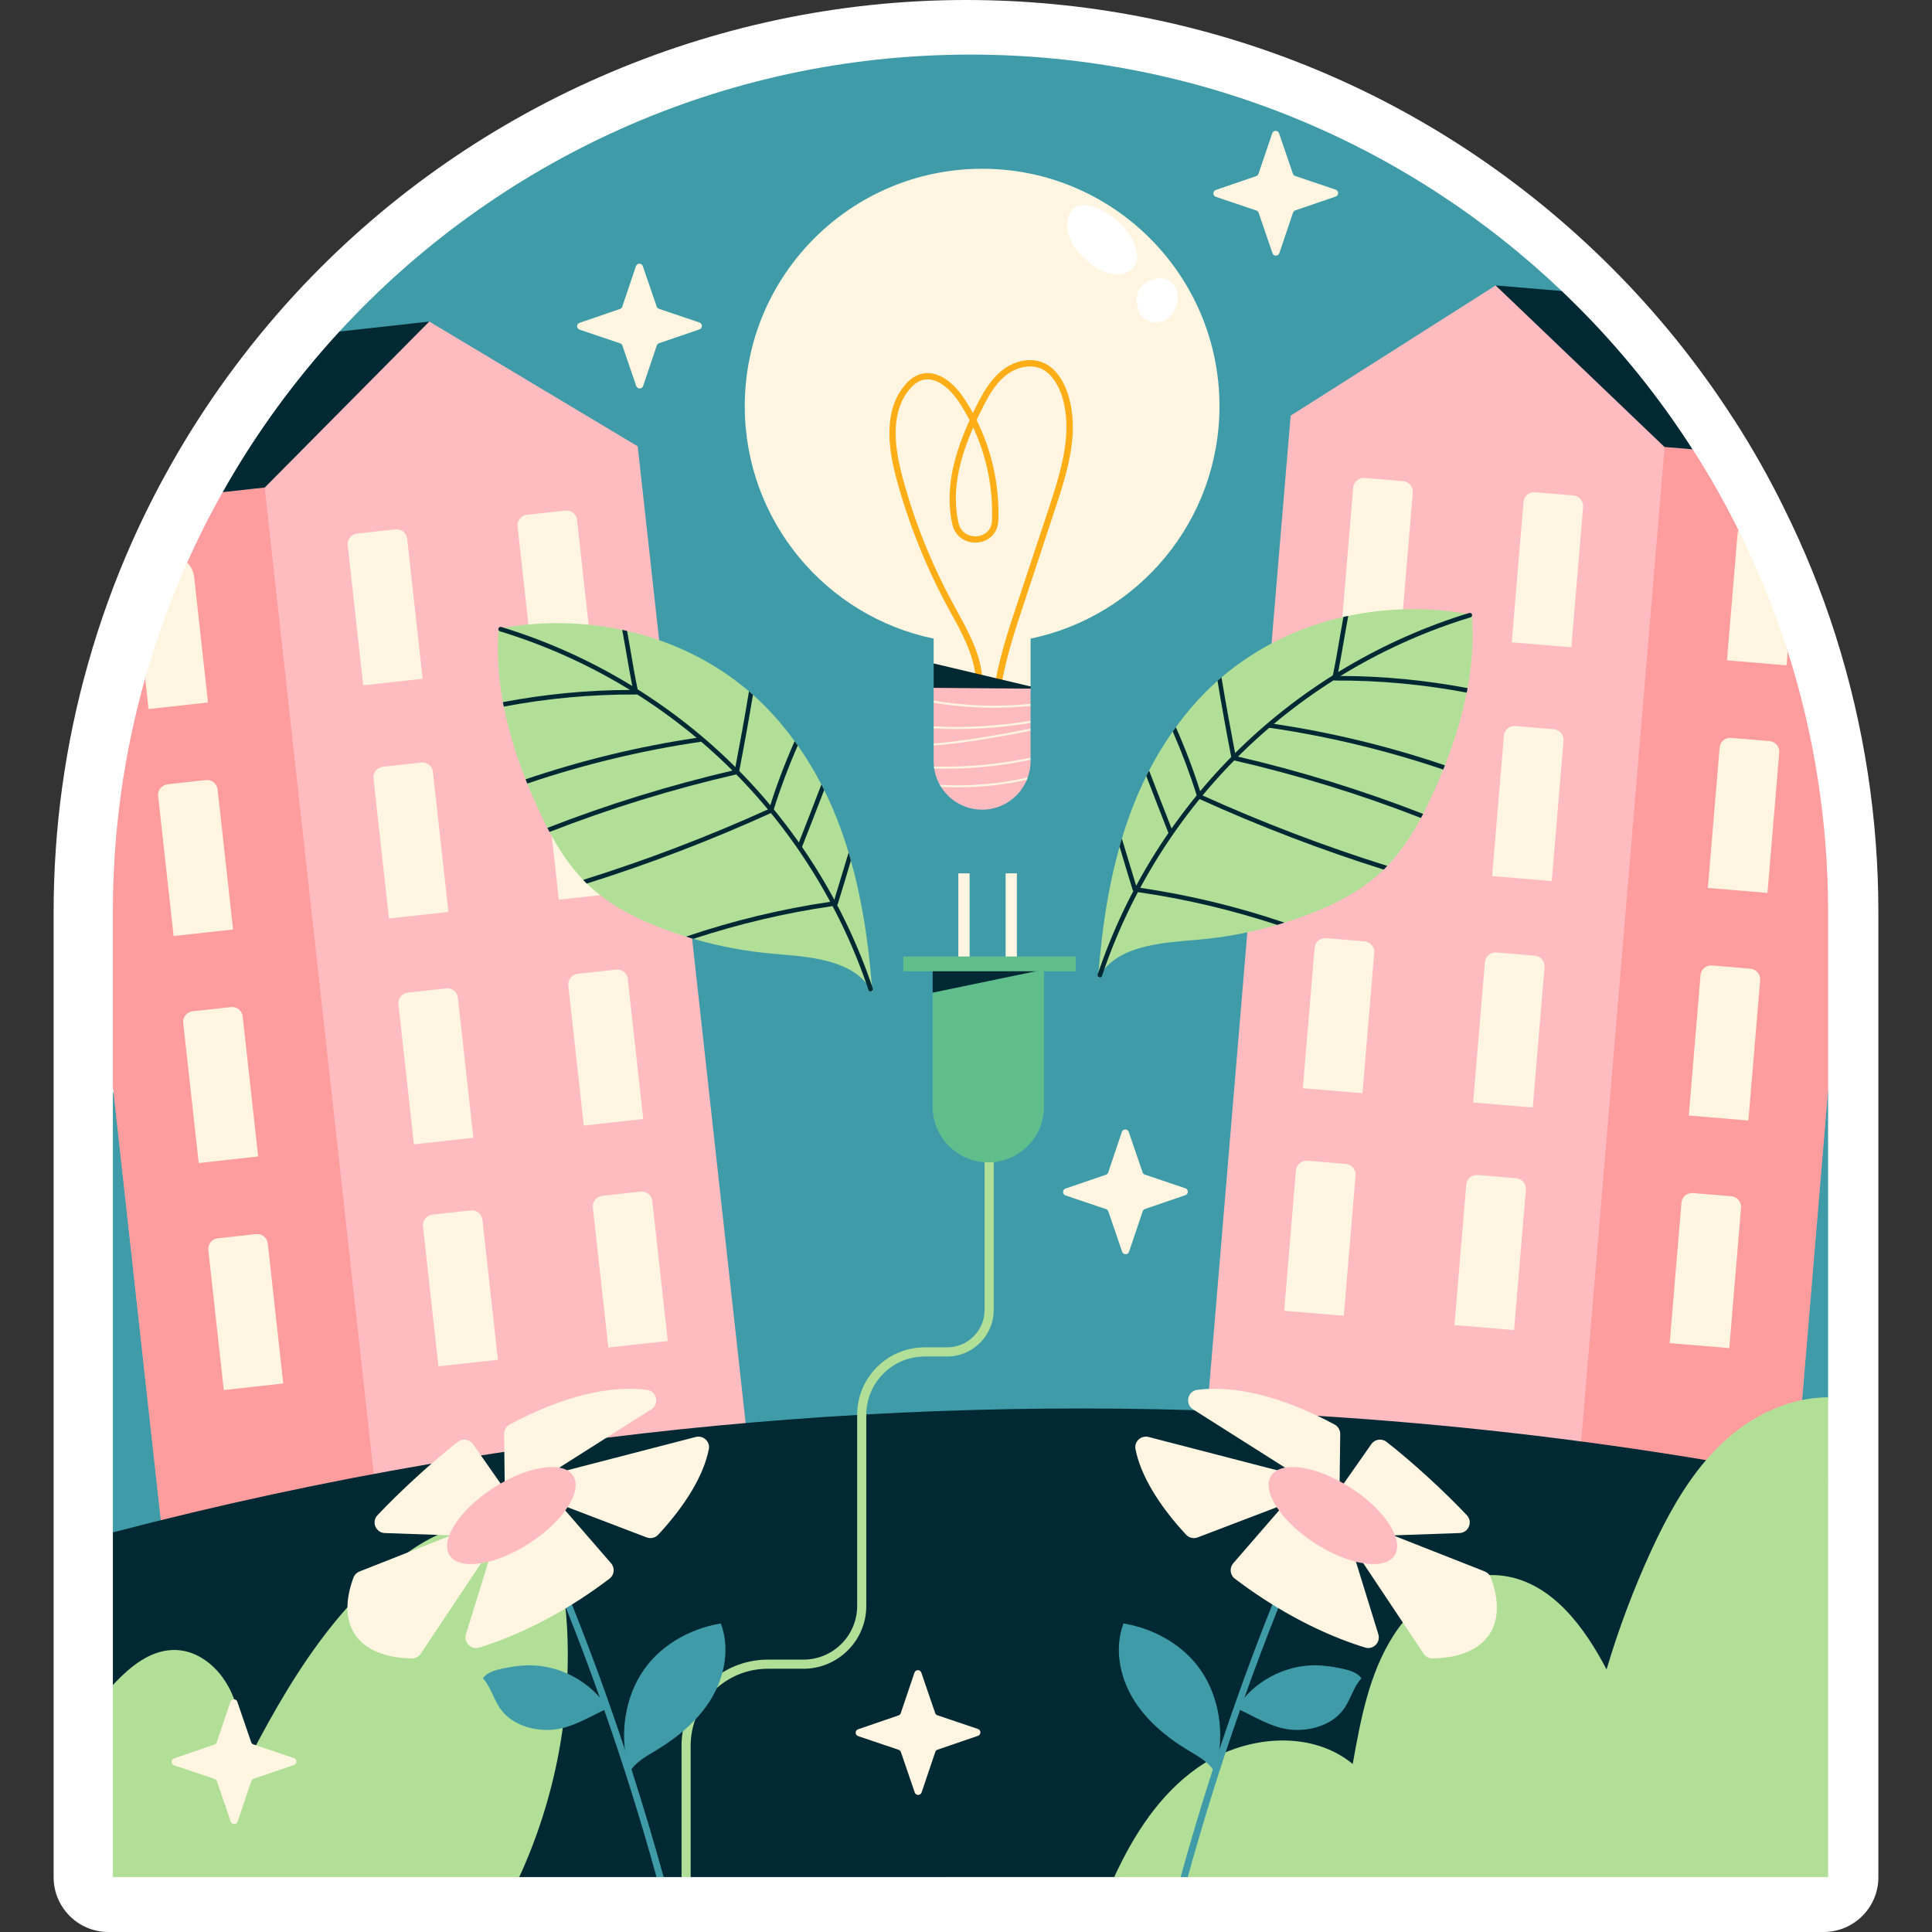 <?xml version="1.0" encoding="UTF-8"?>
<!-- Generator: Adobe Illustrator 25.4.1, SVG Export Plug-In . SVG Version: 6.00 Build 0)  -->
<svg xmlns="http://www.w3.org/2000/svg" xmlns:xlink="http://www.w3.org/1999/xlink" version="1.1" id="Capa_1" x="0px" y="0px" viewBox="0 0 512 512" style="enable-background:new 0 0 512 512;" xml:space="preserve" width="512" height="512">
<rect x="0" y="0" width="512" height="512" fill="#333333" stroke="none"/>
<g>
	<path style="fill:#FFFFFF;" d="M28.726,512c-8.015,0-14.514-6.499-14.514-14.514V241.802c0-22.43,3.066-44.607,9.116-65.915   c3.125-11.114,7.113-22.123,11.84-32.685c3.026-6.749,6.305-13.257,9.752-19.366c0.083-0.161,0.17-0.319,0.257-0.477   c9.147-16.248,20.217-31.482,32.902-45.278C123.739,28.46,188.581,0,255.987,0c62.352,0,121.556,23.671,166.709,66.653   c1.42,1.344,2.846,2.742,4.273,4.169c12.095,12.071,22.926,25.475,32.191,39.84c0.144,0.201,0.284,0.404,0.416,0.612   c4.739,7.349,9.09,15.029,12.936,22.822c0.071,0.144,0.137,0.288,0.203,0.432c5.426,10.885,10.035,22.241,13.699,33.764   c0.047,0.147,0.092,0.293,0.132,0.442c7.46,23.568,11.242,48.148,11.242,73.068v255.684c0,8.015-6.499,14.514-14.514,14.514H28.726   z"/>
	<g>
		<path style="fill:#409BA8;" d="M484.463,289.426v80.873l-21.758,103.833l-384.806-8.214l-47.987-59.819V289.851L89.952,87.859    c41.51-45.114,101.065-73.392,167.224-73.392c60.74,0,115.917,23.827,156.701,62.652    C415.232,78.4,484.463,289.426,484.463,289.426z"/>
		<g>
			<g>
				<g>
					<path style="fill:#FFBCC0;" d="M200.064,399.423l-98.839,10.91l-57.088,6.314L29.913,287.908v-46.154       c0-21.481,2.976-42.26,8.563-61.95l11.127-30.721c2.854-6.362,5.975-12.579,9.41-18.626l10.114-10.35l44.627-34.885h0.024       l55.225,33.067L200.064,399.423z"/>
					<path style="opacity:0.37;fill:#FF6765;" d="M101.224,410.333v0.024l-57.088,6.289L29.913,287.908v-46.154       c0-21.481,2.976-42.26,8.563-61.95l11.127-30.721c2.854-6.362,5.975-12.579,9.41-18.626l8.684-0.968l0.024-0.024l0.266-0.266       h2.153L101.224,410.333z"/>
					<path style="fill:#002933;" d="M113.755,85.222l-0.484,0.484l-43.106,43.493H70.14l-2.419,0.266l-8.708,0.968       c8.66-15.385,19.062-29.657,30.938-42.574L113.755,85.222z"/>
				</g>
				<g>
					<path style="fill:#FFF5E1;" d="M112.004,179.874l-15.756,1.741l-4.1-37.1c-0.171-1.548,0.945-2.941,2.492-3.112l10.152-1.122       c1.548-0.171,2.941,0.945,3.112,2.492L112.004,179.874z"/>
					<path style="fill:#FFF5E1;" d="M55.119,186.166l-15.748,1.742l-0.895-8.104c2.975-10.571,6.7-20.827,11.127-30.721       c1.016,1.016,1.693,2.395,1.863,3.943L55.119,186.166z"/>
					<path style="fill:#FFF5E1;" d="M61.767,246.32l-15.756,1.741l-4.1-37.1c-0.171-1.548,0.945-2.941,2.492-3.112l10.152-1.122       c1.548-0.171,2.941,0.945,3.112,2.492L61.767,246.32z"/>
					<path style="fill:#FFF5E1;" d="M68.416,306.479l-15.756,1.741l-4.1-37.1c-0.171-1.548,0.945-2.941,2.492-3.112l10.152-1.122       c1.548-0.171,2.941,0.945,3.112,2.492L68.416,306.479z"/>
					<path style="fill:#FFF5E1;" d="M75.064,366.639l-15.756,1.741l-4.1-37.1c-0.171-1.548,0.945-2.941,2.492-3.112l10.152-1.122       c1.548-0.171,2.941,0.945,3.112,2.492L75.064,366.639z"/>
					<path style="fill:#FFF5E1;" d="M157.022,174.898l-15.756,1.741l-4.1-37.1c-0.171-1.548,0.945-2.941,2.492-3.112l10.152-1.122       c1.548-0.171,2.941,0.945,3.112,2.492L157.022,174.898z"/>
				</g>
				<g>
					<path style="fill:#FFF5E1;" d="M118.834,241.67l-15.756,1.741l-4.1-37.1c-0.171-1.548,0.945-2.941,2.492-3.112l10.152-1.122       c1.548-0.171,2.941,0.945,3.112,2.492L118.834,241.67z"/>
					<path style="fill:#FFF5E1;" d="M163.851,236.695l-15.756,1.741l-4.1-37.1c-0.171-1.548,0.945-2.941,2.492-3.112l10.152-1.122       c1.548-0.171,2.941,0.945,3.112,2.492L163.851,236.695z"/>
				</g>
				<g>
					<path style="fill:#FFF5E1;" d="M125.448,301.523l-15.756,1.741l-4.1-37.1c-0.171-1.548,0.945-2.941,2.492-3.112l10.152-1.122       c1.548-0.171,2.941,0.945,3.112,2.492L125.448,301.523z"/>
					<path style="fill:#FFF5E1;" d="M170.466,296.548l-15.756,1.741l-4.1-37.1c-0.171-1.548,0.945-2.941,2.492-3.112l10.152-1.122       c1.548-0.171,2.941,0.945,3.112,2.492L170.466,296.548z"/>
				</g>
				<g>
					<path style="fill:#FFF5E1;" d="M131.95,360.353l-15.756,1.741l-4.1-37.1c-0.171-1.548,0.945-2.941,2.492-3.112l10.152-1.122       c1.548-0.171,2.941,0.945,3.112,2.492L131.95,360.353z"/>
					<path style="fill:#FFF5E1;" d="M176.967,355.377l-15.756,1.741l-4.1-37.1c-0.171-1.548,0.945-2.941,2.492-3.112l10.152-1.122       c1.548-0.171,2.941,0.945,3.112,2.492L176.967,355.377z"/>
				</g>
			</g>
			<g>
				<g>
					<path style="fill:#FFBCC0;" d="M484.463,241.754v47.122l-9.749,116.256L318.4,392.021l23.634-281.859l54.33-34.519       l46.928,42.768l0.266,0.242l4.983,0.435h0.024c4.427,6.87,8.491,14.03,12.119,21.384c0,0,0,0,0,0.024       c0-0.024,13.087,32.148,13.087,32.148v0.024C480.714,194.463,484.463,217.661,484.463,241.754z"/>
					<path style="opacity:0.37;fill:#FF6765;" d="M484.463,241.754v47.122l-9.749,116.256l-57.233-4.814l23.657-281.859l2.153-0.048       l0.266,0.242l4.983,0.435h0.024c4.427,6.87,8.491,14.03,12.119,21.384c0,0,0,0,0,0.024       c0.463,0.356,13.087,32.172,13.087,32.148v0.024C480.714,194.463,484.463,217.661,484.463,241.754z"/>
					<path style="fill:#002933;" d="M448.541,119.088l-4.983-0.435l-2.419-0.194h-0.024l-44.751-42.816l17.513,1.476       c1.355,1.282,2.685,2.588,4.016,3.919C429.431,92.551,439.712,105.299,448.541,119.088z"/>
				</g>
				<g>
					<path style="fill:#FFF5E1;" d="M400.626,170.216l15.797,1.325l3.119-37.195c0.13-1.552-1.022-2.915-2.574-3.045l-10.178-0.854       c-1.552-0.13-2.915,1.022-3.045,2.574L400.626,170.216z"/>
					<path style="fill:#FFF5E1;" d="M473.771,172.644v0.024l-0.314,3.653l-15.796-1.33l2.782-33.213       c0.048-0.435,0.121-0.871,0.242-1.282C465.837,150.776,470.24,161.541,473.771,172.644z"/>
					<path style="fill:#FFF5E1;" d="M452.6,235.312l15.797,1.325l3.119-37.195c0.13-1.552-1.022-2.915-2.574-3.045l-10.178-0.854       c-1.552-0.13-2.915,1.022-3.045,2.574L452.6,235.312z"/>
					<path style="fill:#FFF5E1;" d="M447.542,295.627l15.797,1.325l3.119-37.195c0.13-1.552-1.022-2.915-2.574-3.045l-10.178-0.853       c-1.552-0.13-2.915,1.022-3.045,2.574L447.542,295.627z"/>
					<path style="fill:#FFF5E1;" d="M442.484,355.941l15.797,1.325l3.119-37.195c0.13-1.551-1.022-2.915-2.574-3.045l-10.178-0.854       c-1.552-0.13-2.915,1.022-3.045,2.574L442.484,355.941z"/>
					<path style="fill:#FFF5E1;" d="M355.493,166.431l15.797,1.325l3.119-37.196c0.13-1.551-1.022-2.915-2.574-3.045l-10.178-0.853       c-1.552-0.13-2.915,1.022-3.045,2.574L355.493,166.431z"/>
				</g>
				<g>
					<path style="fill:#FFF5E1;" d="M395.431,232.171l15.796,1.325l3.119-37.195c0.13-1.552-1.022-2.915-2.574-3.045l-10.178-0.854       c-1.552-0.13-2.915,1.022-3.045,2.574L395.431,232.171z"/>
					<path style="fill:#FFF5E1;" d="M350.298,228.386l15.796,1.325l3.119-37.195c0.13-1.552-1.022-2.915-2.574-3.045l-10.178-0.854       c-1.552-0.13-2.915,1.022-3.045,2.574L350.298,228.386z"/>
				</g>
				<g>
					<path style="fill:#FFF5E1;" d="M390.399,292.178l15.797,1.325l3.119-37.196c0.13-1.551-1.022-2.915-2.574-3.045l-10.178-0.853       c-1.552-0.13-2.915,1.022-3.045,2.574L390.399,292.178z"/>
					<path style="fill:#FFF5E1;" d="M345.266,288.393l15.797,1.325l3.119-37.195c0.13-1.552-1.022-2.915-2.574-3.045l-10.178-0.854       c-1.552-0.13-2.915,1.022-3.045,2.574L345.266,288.393z"/>
				</g>
				<g>
					<path style="fill:#FFF5E1;" d="M385.453,351.158l15.796,1.325l3.119-37.195c0.13-1.552-1.022-2.915-2.574-3.045l-10.178-0.853       c-1.552-0.13-2.915,1.022-3.045,2.574L385.453,351.158z"/>
					<path style="fill:#FFF5E1;" d="M340.32,347.373l15.796,1.325l3.119-37.195c0.13-1.552-1.022-2.915-2.574-3.045l-10.178-0.854       c-1.552-0.13-2.915,1.022-3.045,2.574L340.32,347.373z"/>
				</g>
			</g>
		</g>
		<path style="fill:#002933;" d="M484.463,392.867l-59.931,95.026l-129.257,9.546H183.034l-0.981-1.341l-1.438,1.341h-4.741    l-1.224-1.046l-0.663,1.046h-36.381l-88.648-14.044L29.913,446.87v-40.771c27.867-7.281,56.024-13.377,84.423-18.215    c0.024,0,0.024,0,0.024,0c4.354-0.774,8.733-1.5,13.111-2.177c2.056-0.339,4.136-0.653,6.193-0.943    c8.999-1.379,17.997-2.637,27.044-3.749h0.024c51.645-6.41,103.75-8.853,155.782-7.305c10.885,0.314,21.747,0.822,32.608,1.5    c34.519,2.153,68.892,6.047,103,11.732h0.024C462.958,388.731,473.723,390.715,484.463,392.867z"/>
		<g>
			<g>
				<g>
					<g>
						<g>
							<g>
								<path style="fill:#FFF5E1;" d="M273.113,181.916v-12.674c28.571-5.927,50.06-31.255,50.06-61.597          c0-34.74-28.161-62.92-62.901-62.92c-34.74,0-62.901,28.18-62.901,62.92c0,30.342,21.489,55.67,50.06,61.597v6.579          l9.758,14.71L273.113,181.916z"/>
							</g>
							<g>
								<path style="fill:#FFAE17;" d="M283.073,104.631c-0.776-2.492-2.696-6.985-6.862-8.618c-3.39-1.307-7.72-0.368-11.029,2.451          c-2.982,2.492-4.861,6.045-6.454,9.149c-0.286,0.613-0.572,1.226-0.899,1.838c-0.694-1.266-1.429-2.492-2.205-3.676          c-3.472-5.31-7.883-7.802-11.764-6.617c-1.552,0.49-3.023,1.552-4.33,3.227c-5.759,7.23-3.839,17.605-1.879,24.794          c3.145,11.559,7.638,22.792,13.316,33.371l1.021,1.879c2.859,5.147,5.718,10.498,6.454,16.012          c0.204,1.266,0.286,2.532,0.163,3.839v0.367c-0.041,0.327,0.122,0.654,0.368,0.776c0.122,0.082,0.245,0.164,0.408,0.164          c0.245,0,0.449-0.041,0.613-0.245h0.041c0.123-0.123,0.204-0.327,0.245-0.531c0-0.204,0.041-0.368,0.041-0.531          c0.041-1.184,0-2.328-0.082-3.431c-0.654-6.086-3.758-11.723-6.78-17.237l-1.021-1.879          c-5.637-10.416-10.089-21.526-13.193-33.003c-1.838-6.822-3.717-16.665,1.593-23.323c1.103-1.389,2.287-2.287,3.513-2.655          c4.657-1.388,8.741,4.207,9.885,5.923c0.98,1.511,1.879,3.063,2.737,4.657c-2.247,4.942-4.452,10.824-5.106,16.992          c-0.408,3.635-0.245,7.189,0.49,10.538c0.817,3.717,4.003,5.147,6.699,4.902c2.614-0.204,5.351-2.083,5.514-5.841          c0.327-9.15-1.675-18.421-5.759-26.591c0.49-1.062,0.939-2.042,1.43-2.941c1.552-3.145,3.309-6.372,6.004-8.659          c2.859-2.41,6.535-3.227,9.353-2.165c3.513,1.389,5.188,5.351,5.882,7.556c2.777,9.068,0.082,18.585-3.39,29.164          l-8.496,25.61c-2.165,6.454-4.33,13.071-5.637,19.851c-0.123,0.858-0.286,1.675-0.408,2.532l-0.123,0.858          c-0.163,1.266-0.327,2.573-0.409,3.839c0,0.041,0,0.041,0,0.041c0,0.204,0.041,0.409,0.163,0.531          c0.163,0.164,0.368,0.286,0.613,0.286h0.041c0.286,0,0.531-0.122,0.654-0.327c0.122-0.122,0.163-0.245,0.163-0.408v-0.122          c0.123-1.348,0.286-2.655,0.49-3.962c0-0.245,0.041-0.49,0.123-0.735c0.082-0.735,0.204-1.429,0.367-2.124          c1.266-6.739,3.431-13.316,5.555-19.728l8.455-25.61C283.277,123.951,286.014,114.148,283.073,104.631z M262.895,137.962          c-0.122,2.818-2.247,4.003-4.003,4.166c-2.042,0.123-4.289-0.899-4.902-3.635c-0.694-3.104-0.858-6.576-0.49-9.966          c0.613-5.473,2.41-10.702,4.411-15.235C261.466,120.929,263.222,129.466,262.895,137.962z"/>
							</g>
							<g>
								<polygon style="fill:#002933;" points="273.113,181.916 273.113,182.494 249.926,184.025 247.43,182.289 247.43,175.822                   "/>
								<polyline style="fill:#002933;" points="273.113,181.916 273.113,182.289 249.926,184.025         "/>
							</g>
							<g>
								<g>
									<path style="fill:#FFBCC0;" d="M273.113,182.494l-0.007,4.04l-0.194,0.218l0.194,0.321l0.001,3.933l-0.212,0.309           l0.211,0.25l-0.001,1.531l-0.2,0.356l0.2,0.204v7.133l-0.254,0.287l0.254,0.262l0.007,0.407           c0.004,1.461-0.27,2.922-0.751,4.302c-0.028,0.081-0.171,0.153-0.201,0.233c-0.045,0.122,0.023,0.25-0.025,0.371           c-0.012,0.029-0.017,0.06-0.029,0.09c-0.336,0.746-0.727,1.472-1.174,2.125c-0.466,0.708-0.988,1.36-1.584,1.938           c-2.311,2.329-5.535,3.765-9.076,3.765c-2.098-0.016-4.181-0.485-6.02-1.51c-1.062-0.54-2.031-1.249-2.87-2.069           c-0.563-0.568-1.11-1.151-1.547-1.808c-0.149-0.205-0.298-0.41-0.429-0.615c0-0.019-0.019-0.019-0.019-0.037           c-1.296-1.995-1.943-4.404-1.957-6.784v-4.168l0.324-0.352l-0.324-0.197v-3.997l0.257-0.259l-0.257-0.291v-6.26           l0.393-0.251l-0.393-0.298v-3.384L273.113,182.494z"/>
								</g>
								<g>
									<g>
										<g>
											<path style="fill:#FFF5E1;" d="M273.105,186.534v0.539c-3.211,0.323-6.443,0.485-9.676,0.485             c-5.377,0-10.743-0.442-16.001-1.336v-0.55C255.854,187.105,264.572,187.396,273.105,186.534z"/>
										</g>
									</g>
									<g>
										<g>
											<path style="fill:#FFF5E1;" d="M273.105,191.006v0.56c-6.454,1.077-13.006,1.627-19.546,1.627             c-2.047,0-4.095-0.054-6.131-0.162v-0.55C255.984,192.946,264.636,192.439,273.105,191.006z"/>
										</g>
									</g>
									<g>
										<g>
											<path style="fill:#FFF5E1;" d="M273.105,193.097v0.56c-6.734,1.325-13.62,2.575-20.473,3.405             c-1.659,0.194-3.405,0.388-5.204,0.517v-0.55c1.778-0.129,3.502-0.312,5.14-0.506             C259.443,195.694,266.349,194.422,273.105,193.097z"/>
										</g>
									</g>
									<g>
										<g>
											<path style="fill:#FFF5E1;" d="M273.105,200.79v0.549c-7.478,1.584-15.128,2.381-22.779,2.381             c-0.916,0-1.832-0.011-2.748-0.032c-0.032-0.172-0.054-0.356-0.075-0.539             C256.091,203.365,264.701,202.579,273.105,200.79z"/>
										</g>
									</g>
									<g>
										<g>
											<path style="fill:#FFF5E1;" d="M272.362,206.048c-0.065,0.205-0.14,0.41-0.226,0.604             c-6.045,1.336-12.219,2.004-18.415,2.004c-1.444,0-2.888-0.032-4.332-0.119c-0.129-0.183-0.237-0.366-0.334-0.55             C256.878,208.43,264.722,207.773,272.362,206.048z"/>
										</g>
									</g>
								</g>
							</g>
						</g>
						<g>
							<g>
								<path style="fill:#FFFFFF;" d="M288.105,69.13c1.594,1.361,3.389,2.528,5.388,3.158c2.381,0.751,5.351,0.536,6.883-1.435          c1.596-2.053,0.966-5.068-0.252-7.366c-2.267-4.275-6.457-7.591-11.106-8.936c-5.002-1.448-7.115,3.025-5.837,7.48          C283.986,64.837,285.913,67.259,288.105,69.13z"/>
							</g>
							<g>
								<path style="fill:#FFFFFF;" d="M301.819,76.872c-0.616,1.245-0.675,2.705-0.442,4.075c0.162,0.955,0.469,1.906,1.048,2.682          c1.295,1.735,3.861,2.263,5.858,1.427c1.997-0.836,3.376-2.84,3.743-4.974c0.313-1.82-0.104-3.834-1.407-5.142          C308.205,72.514,303.248,73.984,301.819,76.872z"/>
							</g>
						</g>
					</g>
				</g>
				<g>
					<path style="fill:#B2DF98;" d="M231.044,261.189l0.004,0.024c0.056,0.432,0.089,0.869,0.121,1.306l0.005,0.024       c-0.002,0.123,0.025,0.266,0.024,0.389c-0.042-0.09-0.112-0.201-0.177-0.287c-0.446-0.803-0.949-1.521-1.515-2.178       l-0.028-0.019c-5.453-6.387-15.945-6.958-24.798-7.713c-7.08-0.619-14.095-1.94-20.917-3.936       c-0.024,0.005-0.024,0.005-0.024,0.005c-0.648-0.174-1.253-0.381-1.909-0.603c0,0-0.024,0.004-0.048,0.009       c-1.957-0.594-3.903-1.263-5.835-1.984c-7.49-2.807-14.731-6.521-20.446-12.072c-0.028-0.019-0.061-0.062-0.089-0.082       c-0.3-0.289-0.604-0.601-0.857-0.898c-3.626-3.727-6.485-8.089-8.923-12.702c-0.19-0.358-0.38-0.716-0.57-1.075       c-0.894-1.752-1.745-3.537-2.572-5.327c-0.961-2.109-1.902-4.246-2.753-6.425c-0.166-0.363-0.313-0.754-0.456-1.121       c-2.475-6.255-4.497-12.718-5.772-19.272c-0.1-0.4-0.171-0.78-0.246-1.185c-1.155-6.305-1.617-12.716-1.143-19.129       c0.002-0.124,0.031-0.227,0.033-0.351c0.452-0.085,0.88-0.165,1.336-0.225c10.489-1.815,21.185-1.602,31.41,0.57       c0.431,0.067,0.843,0.162,1.282,0.277c11.875,2.7,23.019,8.071,32.305,16.005c0.376,0.299,0.704,0.606,1.056,0.91       c1.948,1.727,3.822,3.591,5.591,5.549c1.956,2.169,3.783,4.435,5.448,6.757c0.29,0.364,0.555,0.733,0.826,1.125       c2.345,3.327,4.414,6.754,6.263,10.321l0.004,0.024c0.241,0.497,0.5,0.965,0.741,1.461c2.619,5.318,4.762,10.848,6.474,16.581       c0.229,0.695,0.433,1.396,0.595,2.128l0.004,0.024C228.505,238.679,230.155,249.863,231.044,261.189z"/>
					<g>
						<g>
							<path style="fill:#002933;" d="M230.835,262.722c-0.293,0.055-0.589-0.113-0.686-0.403         c-7.488-22.37-20.386-42.89-37.299-59.346c-16.91-16.454-37.779-28.787-60.349-35.664c-0.321-0.096-0.5-0.435-0.403-0.754         c0.101-0.319,0.444-0.501,0.754-0.403c22.754,6.934,43.793,19.366,60.84,35.952c17.051,16.591,30.055,37.279,37.607,59.832         c0.105,0.317-0.067,0.659-0.383,0.766C230.888,262.71,230.861,262.717,230.835,262.722z"/>
						</g>
						<g>
							<path style="fill:#002933;" d="M167.046,172.094c0.578,3.485,1.207,7.108,1.933,10.59l0.12,0.642         c0.031,0.166-0.028,0.374-0.129,0.492c-0.062,0.061-0.125,0.122-0.196,0.135l-0.024,0.005         c-0.039,0.056-0.086,0.065-0.134,0.074l-0.119,0.022c-11.727-0.069-23.483,1.023-34.986,3.201         c-0.1-0.4-0.171-0.78-0.246-1.185c11.076-2.097,22.386-3.205,33.678-3.226c0.27-0.001,0.541-0.003,0.811-0.004l-0.196-1.046         c-0.616-3.158-1.164-6.353-1.704-9.5c-0.306-1.764-0.615-3.552-0.954-5.359c0.431,0.067,0.843,0.162,1.282,0.277         C166.489,168.851,166.772,170.496,167.046,172.094z"/>
						</g>
						<g>
							<path style="fill:#002933;" d="M186.265,195.888c0.058,0.309-0.131,0.615-0.464,0.678c-0.024,0.005-0.024,0.005-0.048,0.009         c-15.618,2.283-31.065,6.01-46.015,11.072c-0.166-0.363-0.313-0.754-0.456-1.121c14.693-4.989,29.921-8.7,45.293-10.986         c0.333-0.062,0.666-0.125,1.003-0.163C185.916,195.338,186.226,195.55,186.265,195.888z"/>
						</g>
						<g>
							<path style="fill:#002933;" d="M199.543,184.125c-1.19,7.187-2.457,14.093-3.633,20.171         c-0.025,0.128-0.051,0.255-0.076,0.383c-0.055,0.232-0.214,0.434-0.452,0.478c-0.095,0.018-0.19,0.036-0.281,0.077         c-16.8,3.858-33.412,8.984-49.469,15.238c-0.19-0.358-0.38-0.716-0.57-1.075c15.918-6.203,32.387-11.303,49.036-15.181         c0.214-0.04,0.424-0.104,0.638-0.144c0.051-0.255,0.101-0.511,0.147-0.791c1.152-6.073,2.447-12.96,3.603-20.067         C198.863,183.514,199.191,183.822,199.543,184.125z"/>
						</g>
						<g>
							<path style="fill:#002933;" d="M211.408,197.556c-2.495,5.734-4.63,11.424-6.354,16.939l0.004,0.024         c-0.068,0.161-0.118,0.293-0.162,0.449c-0.045,0.156-0.165,0.302-0.323,0.381c-0.091,0.042-0.205,0.087-0.296,0.129         c-15.831,7.195-32.182,13.455-48.776,18.676c-0.028-0.019-0.061-0.062-0.089-0.082c-0.3-0.289-0.604-0.601-0.857-0.898         c16.646-5.207,33.068-11.479,48.927-18.656c0.11-0.07,0.224-0.116,0.339-0.162c0.09-0.312,0.202-0.628,0.315-0.945         c1.743-5.544,3.902-11.239,6.445-16.981C210.872,196.796,211.138,197.164,211.408,197.556z"/>
						</g>
						<g>
							<path style="fill:#002933;" d="M218.417,209.362c-1.937,5.038-3.882,10.029-5.832,14.996         c-0.019,0.028-0.034,0.08-0.058,0.085c-0.092,0.165-0.245,0.267-0.412,0.298c-0.095,0.018-0.218,0.016-0.327-0.037         c-0.316-0.113-0.459-0.48-0.341-0.773c0.083-0.213,0.162-0.449,0.269-0.666c2.003-5.075,3.993-10.222,5.96-15.364         C217.916,208.397,218.176,208.865,218.417,209.362z"/>
						</g>
						<g>
							<path style="fill:#002933;" d="M225.486,228.071l0.004,0.024c-1.129,3.829-2.282,7.662-3.468,11.453         c-0.025,0.128-0.103,0.241-0.193,0.282c-0.082,0.089-0.172,0.131-0.268,0.149l-0.024,0.004         c-0.313,0.034-0.599,0.088-0.908,0.145c-12.51,1.8-24.857,4.726-36.867,8.671c-0.024,0.005-0.024,0.005-0.024,0.005         c-0.648-0.174-1.253-0.381-1.909-0.603c12.426-4.22,25.236-7.307,38.193-9.215c0.309-0.058,0.642-0.12,0.955-0.154         c0.049-0.132,0.075-0.26,0.123-0.392c1.266-4.15,2.528-8.323,3.789-12.497C225.12,226.638,225.324,227.338,225.486,228.071z"/>
						</g>
					</g>
				</g>
				<g>
					<path style="fill:#B2DF98;" d="M291.154,257.484l-0.004,0.024c-0.057,0.432-0.089,0.869-0.121,1.306l-0.005,0.024       c0.002,0.123-0.025,0.266-0.024,0.389c0.042-0.09,0.112-0.201,0.177-0.287c0.446-0.803,0.949-1.521,1.515-2.178l0.028-0.019       c5.453-6.387,15.945-6.958,24.798-7.713c7.08-0.619,14.095-1.94,20.917-3.936c0.024,0.005,0.024,0.005,0.024,0.005       c0.648-0.174,1.253-0.381,1.909-0.603c0,0,0.024,0.004,0.048,0.009c1.957-0.594,3.903-1.263,5.835-1.984       c7.49-2.807,14.731-6.521,20.446-12.072c0.028-0.019,0.061-0.062,0.089-0.082c0.3-0.288,0.604-0.601,0.857-0.898       c3.626-3.727,6.485-8.089,8.923-12.702c0.19-0.358,0.38-0.716,0.57-1.075c0.894-1.752,1.745-3.537,2.572-5.327       c0.961-2.109,1.902-4.246,2.753-6.425c0.166-0.363,0.313-0.754,0.456-1.121c2.475-6.255,4.497-12.718,5.772-19.272       c0.099-0.4,0.171-0.78,0.246-1.185c1.155-6.305,1.617-12.716,1.143-19.129c-0.002-0.124-0.031-0.227-0.033-0.351       c-0.452-0.085-0.88-0.165-1.336-0.225c-10.488-1.815-21.184-1.602-31.41,0.57c-0.431,0.067-0.843,0.162-1.282,0.277       c-11.875,2.7-23.019,8.071-32.305,16.005c-0.376,0.299-0.704,0.607-1.056,0.91c-1.948,1.727-3.822,3.591-5.591,5.549       c-1.956,2.169-3.783,4.435-5.448,6.757c-0.29,0.364-0.555,0.733-0.826,1.125c-2.345,3.327-4.414,6.754-6.263,10.321       l-0.004,0.024c-0.241,0.496-0.5,0.965-0.741,1.461c-2.619,5.318-4.762,10.848-6.474,16.581       c-0.229,0.695-0.433,1.396-0.595,2.128l-0.004,0.024C293.693,234.973,292.043,246.157,291.154,257.484z"/>
					<g>
						<g>
							<path style="fill:#002933;" d="M291.363,259.016c0.293,0.055,0.589-0.113,0.686-0.403         c7.488-22.37,20.386-42.89,37.299-59.346c16.91-16.454,37.779-28.787,60.349-35.664c0.321-0.096,0.5-0.435,0.403-0.754         c-0.101-0.32-0.444-0.501-0.754-0.403c-22.754,6.934-43.793,19.366-60.84,35.952c-17.051,16.591-30.055,37.279-37.607,59.832         c-0.105,0.317,0.066,0.659,0.383,0.766C291.31,259.004,291.337,259.012,291.363,259.016z"/>
						</g>
						<g>
							<path style="fill:#002933;" d="M355.152,168.388c-0.578,3.485-1.207,7.108-1.933,10.59l-0.12,0.642         c-0.031,0.166,0.028,0.374,0.129,0.492c0.062,0.061,0.125,0.122,0.196,0.135l0.024,0.005         c0.039,0.056,0.086,0.065,0.134,0.074l0.119,0.022c11.727-0.069,23.483,1.023,34.986,3.201c0.099-0.4,0.171-0.78,0.246-1.185         c-11.076-2.097-22.386-3.205-33.678-3.226c-0.27-0.001-0.541-0.003-0.811-0.004l0.196-1.046         c0.616-3.158,1.164-6.353,1.704-9.5c0.306-1.764,0.615-3.552,0.954-5.359c-0.431,0.067-0.843,0.162-1.282,0.277         C355.709,165.145,355.426,166.79,355.152,168.388z"/>
						</g>
						<g>
							<path style="fill:#002933;" d="M335.933,192.182c-0.058,0.309,0.131,0.615,0.464,0.678c0.024,0.004,0.024,0.004,0.048,0.009         c15.618,2.283,31.065,6.01,46.015,11.072c0.166-0.363,0.313-0.754,0.456-1.121c-14.693-4.989-29.921-8.7-45.293-10.986         c-0.333-0.062-0.666-0.125-1.003-0.163C336.282,191.632,335.972,191.845,335.933,192.182z"/>
						</g>
						<g>
							<path style="fill:#002933;" d="M322.655,180.419c1.19,7.187,2.457,14.094,3.633,20.171c0.025,0.128,0.051,0.255,0.076,0.383         c0.055,0.232,0.214,0.434,0.452,0.478c0.095,0.018,0.19,0.036,0.281,0.077c16.8,3.858,33.412,8.984,49.469,15.238         c0.19-0.358,0.38-0.716,0.57-1.075c-15.918-6.203-32.387-11.303-49.036-15.181c-0.214-0.04-0.424-0.104-0.638-0.144         c-0.051-0.256-0.101-0.511-0.147-0.791c-1.152-6.073-2.447-12.96-3.603-20.067         C323.335,179.808,323.007,180.116,322.655,180.419z"/>
						</g>
						<g>
							<path style="fill:#002933;" d="M310.789,193.851c2.495,5.733,4.63,11.424,6.354,16.939l-0.004,0.024         c0.068,0.161,0.118,0.293,0.162,0.449c0.045,0.156,0.165,0.302,0.323,0.38c0.091,0.042,0.205,0.088,0.296,0.129         c15.831,7.195,32.182,13.455,48.776,18.676c0.028-0.019,0.061-0.062,0.089-0.082c0.3-0.288,0.604-0.601,0.857-0.898         c-16.646-5.207-33.068-11.48-48.927-18.656c-0.11-0.07-0.224-0.116-0.339-0.162c-0.09-0.312-0.202-0.628-0.315-0.945         c-1.743-5.543-3.902-11.238-6.445-16.981C311.326,193.09,311.06,193.458,310.789,193.851z"/>
						</g>
						<g>
							<path style="fill:#002933;" d="M303.781,205.656c1.937,5.038,3.882,10.029,5.832,14.996c0.019,0.028,0.034,0.08,0.058,0.085         c0.092,0.165,0.245,0.267,0.412,0.299c0.095,0.018,0.218,0.016,0.327-0.037c0.316-0.113,0.459-0.48,0.341-0.773         c-0.083-0.213-0.162-0.449-0.269-0.666c-2.003-5.076-3.993-10.222-5.96-15.364         C304.282,204.692,304.022,205.16,303.781,205.656z"/>
						</g>
						<g>
							<path style="fill:#002933;" d="M296.712,224.366l-0.004,0.024c1.129,3.829,2.282,7.662,3.468,11.453         c0.025,0.128,0.103,0.241,0.193,0.282c0.082,0.089,0.172,0.131,0.268,0.149l0.024,0.004c0.313,0.034,0.599,0.088,0.908,0.145         c12.509,1.799,24.857,4.726,36.867,8.671c0.024,0.005,0.024,0.005,0.024,0.005c0.648-0.174,1.253-0.381,1.909-0.603         c-12.426-4.22-25.236-7.307-38.193-9.215c-0.309-0.058-0.642-0.12-0.956-0.154c-0.049-0.132-0.074-0.26-0.123-0.392         c-1.266-4.15-2.528-8.324-3.789-12.497C297.078,222.933,296.874,223.633,296.712,224.366z"/>
						</g>
					</g>
				</g>
			</g>
			<g>
				<g>
					<path style="fill:#B2DF98;" d="M263.344,294.85v52.298c0,6.797-5.539,12.337-12.337,12.337h-5.975       c-8.515,0-15.457,6.918-15.457,15.457v50.653c0,9.168-7.475,16.643-16.667,16.643h-9.458c-11.248,0-20.416,9.144-20.416,20.392       v34.809h-2.419v-34.809c0-12.579,10.256-22.811,22.835-22.811h9.458c7.862,0,14.248-6.386,14.248-14.224v-50.653       c0-9.869,8.031-17.876,17.876-17.876h5.975c5.467,0,9.918-4.451,9.918-9.918V294.85H263.344z"/>
				</g>
				<g>
					<g>
						<g>
							<g>
								
									<rect x="250.245" y="247.705" transform="matrix(-1.836970e-16 1 -1 -1.836970e-16 517.186 -18.794)" style="fill:#FFF5E1;" width="35.491" height="2.982"/>
							</g>
						</g>
						<g>
							<g>
								
									<rect x="237.719" y="247.705" transform="matrix(-1.836970e-16 1 -1 -1.836970e-16 504.66 -6.268)" style="fill:#FFF5E1;" width="35.491" height="2.982"/>
							</g>
						</g>
					</g>
					<g>
						<g>
							<g>
								<path style="fill:#60BE8D;" d="M276.67,255.251v38.027c0,8.152-6.604,14.756-14.756,14.756          c-4.064,0-7.765-1.645-10.426-4.33c-2.685-2.661-4.33-6.362-4.33-10.426v-30.213L276.67,255.251z"/>
							</g>
						</g>
						<g>
							<polygon style="fill:#002933;" points="276.67,256.267 276.67,256.945 247.159,263.065 247.159,255.711        "/>
						</g>
					</g>
					<g>
						<rect x="239.376" y="253.479" style="fill:#60BE8D;" width="45.703" height="3.911"/>
					</g>
				</g>
			</g>
		</g>
		<path style="fill:#B2DF98;" d="M137.606,497.44H29.913v-50.895c0.266-0.29,0.532-0.581,0.799-0.847    c4.016-4.161,8.926-8.104,14.707-8.418c8.636-0.484,15.82,7.596,17.441,16.086c1.621,8.491-0.871,17.175-3.338,25.448    c11.926-23.875,24.48-48.573,45.453-65.095c5.443-4.282,11.539-8.007,18.312-9.361c6.773-1.355,14.369-0.024,19.4,4.717    c5.661,5.346,7.088,13.716,7.547,21.505C151.588,453.439,147.185,476.613,137.606,497.44z"/>
		<path style="fill:#FFF5E1;" d="M451.313,453.025l10.741,3.629c0.867,0.293,0.869,1.518,0.004,1.814l-10.714,3.672    c-0.281,0.097-0.502,0.318-0.597,0.6l-3.629,10.74c-0.293,0.866-1.517,0.869-1.814,0.004l-3.672-10.714    c-0.097-0.281-0.318-0.502-0.6-0.597l-10.74-3.629c-0.867-0.293-0.869-1.517-0.004-1.814l10.714-3.672    c0.281-0.096,0.502-0.318,0.597-0.599l3.629-10.741c0.293-0.867,1.517-0.869,1.814-0.004l3.672,10.714    C450.81,452.709,451.031,452.93,451.313,453.025z"/>
		<g>
			<path style="fill:#B2DF98;" d="M484.463,370.298V497.44H314.766l-0.617-0.695l-1.264,0.695h-17.61     c5.177-11.224,11.974-21.819,21.964-28.883c12.071-8.539,29.826-10.474,41.244-1.089c2.105-11.756,4.306-23.827,10.716-33.914     c6.386-10.087,18.07-17.78,29.85-15.844c12.434,2.032,20.876,13.546,26.706,24.722c3.193-10.789,7.16-21.335,11.853-31.543     c3.919-8.491,8.466-16.884,14.514-23.948h0.024c1.814-2.129,3.798-4.136,5.926-5.999     C465.377,374.58,474.908,370.323,484.463,370.298z"/>
			<path style="fill:#FFF5E1;" d="M174.623,81.841l10.741,3.629c0.866,0.293,0.869,1.517,0.004,1.814l-10.714,3.672     c-0.281,0.097-0.502,0.318-0.597,0.6l-3.629,10.74c-0.293,0.866-1.517,0.869-1.814,0.004l-3.672-10.714     c-0.097-0.281-0.318-0.501-0.6-0.597l-10.74-3.629c-0.867-0.293-0.869-1.517-0.004-1.814l10.714-3.672     c0.281-0.096,0.502-0.318,0.597-0.599l3.629-10.741c0.293-0.867,1.517-0.869,1.814-0.004l3.672,10.714     C174.12,81.525,174.341,81.746,174.623,81.841z"/>
			<path style="fill:#FFF5E1;" d="M343.231,46.637l10.741,3.629c0.867,0.293,0.869,1.518,0.004,1.814l-10.714,3.672     c-0.281,0.097-0.502,0.318-0.597,0.6l-3.628,10.74c-0.293,0.866-1.518,0.869-1.814,0.004l-3.672-10.714     c-0.097-0.281-0.318-0.502-0.6-0.597l-10.74-3.629c-0.867-0.293-0.87-1.517-0.004-1.814l10.714-3.672     c0.281-0.096,0.502-0.318,0.597-0.599l3.629-10.741c0.293-0.867,1.517-0.869,1.814-0.004l3.672,10.714     C342.728,46.321,342.95,46.542,343.231,46.637z"/>
			<path style="fill:#FFF5E1;" d="M303.395,311.283l10.741,3.628c0.866,0.293,0.869,1.518,0.004,1.814l-10.714,3.672     c-0.282,0.097-0.502,0.318-0.597,0.6l-3.628,10.74c-0.293,0.867-1.518,0.87-1.814,0.004l-3.672-10.714     c-0.096-0.281-0.318-0.502-0.6-0.597l-10.74-3.629c-0.867-0.293-0.87-1.517-0.004-1.814l10.714-3.672     c0.281-0.096,0.502-0.318,0.597-0.6l3.629-10.741c0.293-0.866,1.517-0.869,1.814-0.004l3.672,10.714     C302.892,310.968,303.114,311.188,303.395,311.283z"/>
			<path style="fill:#FFF5E1;" d="M67.159,462.289l10.74,3.629c0.867,0.293,0.869,1.517,0.004,1.814l-10.714,3.672     c-0.281,0.096-0.502,0.318-0.597,0.6l-3.628,10.74c-0.293,0.866-1.518,0.869-1.814,0.004l-3.672-10.714     c-0.097-0.281-0.318-0.502-0.6-0.597l-10.74-3.629c-0.867-0.293-0.869-1.517-0.004-1.814l10.714-3.672     c0.281-0.096,0.502-0.318,0.597-0.599l3.629-10.741c0.293-0.867,1.517-0.869,1.814-0.004l3.672,10.714     C66.656,461.974,66.877,462.194,67.159,462.289z"/>
			<path style="fill:#FFF5E1;" d="M248.428,454.569l10.741,3.629c0.866,0.293,0.869,1.518,0.004,1.814l-10.714,3.672     c-0.282,0.097-0.502,0.318-0.597,0.6l-3.628,10.74c-0.293,0.866-1.518,0.869-1.814,0.004l-3.672-10.714     c-0.096-0.281-0.318-0.502-0.6-0.597l-10.74-3.629c-0.867-0.293-0.87-1.517-0.004-1.814l10.714-3.672     c0.281-0.096,0.502-0.318,0.597-0.599l3.629-10.741c0.293-0.867,1.517-0.869,1.814-0.004l3.672,10.714     C247.925,454.253,248.146,454.474,248.428,454.569z"/>
		</g>
		<g>
			<g>
				<g>
					<g>
						<path style="fill:#409BA8;" d="M350.839,397.585c-1.5,3.314-2.976,6.652-4.403,9.99c-2.661,6.144-5.225,12.337-7.692,18.578        c-3.145,7.862-6.12,15.772-8.95,23.73c-0.387,1.089-0.774,2.201-1.161,3.29c-5.128,14.611-9.749,29.366-13.861,44.267h-1.887        c2.636-9.555,5.491-19.086,8.539-28.544c0.557-1.742,1.137-3.459,1.718-5.201c4.306-12.966,8.974-25.835,14.054-38.51        c2.491-6.289,5.08-12.53,7.789-18.723c1.355-3.217,2.782-6.434,4.209-9.628c0.193-0.46,0.75-0.653,1.185-0.46        C350.839,396.593,351.056,397.125,350.839,397.585z"/>
					</g>
					<g>
						<g>
							<path style="fill:#409BA8;" d="M321.874,469.569c-1.529-2.603-4.342-4.115-6.929-5.672         c-5.867-3.534-11.314-8.051-14.806-13.944c-3.492-5.893-4.818-13.311-2.406-19.721c8.64,1.451,16.792,6.206,21.328,13.701         C323.598,451.427,324.595,461.241,321.874,469.569z"/>
						</g>
						<g>
							<path style="fill:#409BA8;" d="M327.667,452.711c4.507-7.094,12.862-11.568,21.264-11.387         c2.292,0.049,4.567,0.419,6.809,0.896c1.885,0.401,3.907,0.977,5.051,2.527c-2.043,2.285-2.687,5.103-4.344,7.681         c-2.868,4.46-8.638,6.338-13.928,5.983S332.503,454.886,327.667,452.711z"/>
						</g>
					</g>
				</g>
				<g>
					<g>
						<path style="fill:#FFF5E1;" d="M394.77,433.013c-2.756,4.247-8.148,6.363-15.153,6.487c-0.941,0.017-1.827-0.475-2.349-1.258        l-19.387-29.08l7.392,23.925c0.663,2.144-1.332,4.191-3.478,3.534c-8.415-2.577-17.585-6.84-26.604-12.679        c-2.799-1.805-5.459-3.68-7.978-5.604c-1.28-0.978-1.44-2.846-0.384-4.063l13.539-15.612l-22.964,8.763        c-1.063,0.406-2.285,0.134-3.061-0.7c-7.362-7.904-12.121-15.913-13.432-22.709c-0.387-2.008,1.502-3.716,3.481-3.203        l39.484,10.229l-27.703-17.549c-2.213-1.402-1.482-4.823,1.114-5.168c9.487-1.263,22.126,1.516,36.403,9.193        c0.922,0.495,1.498,1.481,1.484,2.527l-0.187,14.702l8.424-12.034c0.918-1.312,2.737-1.607,4.003-0.627        c6.624,5.128,15.566,13.329,21.329,19.48c1.642,1.752,0.433,4.624-1.967,4.708l-17.574,0.612l24.271,9.56        c0.734,0.289,1.336,0.877,1.611,1.617C397.253,423.888,397.288,429.111,394.77,433.013z"/>
					</g>
					<g>
						<path style="fill:#FFBCC0;" d="M369.589,412.205c-2.621,4.059-12.067,2.621-21.099-3.211        c-9.031-5.832-14.228-13.851-11.607-17.91c2.621-4.059,12.067-2.622,21.099,3.211        C367.014,400.127,372.21,408.146,369.589,412.205z"/>
					</g>
				</g>
			</g>
			<g>
				<g>
					<g>
						<path style="fill:#409BA8;" d="M175.874,497.44h-1.887c-4.112-14.901-8.732-29.657-13.861-44.267        c-0.387-1.089-0.774-2.201-1.161-3.29c-2.83-7.958-5.806-15.868-8.95-23.73c-2.468-6.241-5.032-12.434-7.692-18.578        c-1.427-3.338-2.903-6.676-4.403-9.99c-0.218-0.46,0-0.992,0.46-1.21c0.435-0.194,0.992,0,1.185,0.46        c1.427,3.193,2.854,6.41,4.233,9.628c2.685,6.193,5.273,12.434,7.765,18.723c5.08,12.675,9.748,25.544,14.054,38.51        c0.581,1.742,1.161,3.483,1.741,5.225C170.383,478.378,173.237,487.885,175.874,497.44z"/>
					</g>
					<g>
						<g>
							<path style="fill:#409BA8;" d="M166.89,469.569c1.529-2.603,4.342-4.115,6.929-5.672c5.867-3.534,11.314-8.051,14.806-13.944         c3.492-5.893,4.818-13.311,2.406-19.721c-8.64,1.451-16.792,6.206-21.328,13.701         C165.166,451.427,164.168,461.241,166.89,469.569z"/>
						</g>
						<g>
							<path style="fill:#409BA8;" d="M161.096,452.711c-4.507-7.094-12.862-11.568-21.264-11.387         c-2.292,0.049-4.567,0.419-6.809,0.896c-1.885,0.401-3.907,0.977-5.051,2.527c2.043,2.285,2.687,5.103,4.344,7.681         c2.868,4.46,8.638,6.338,13.928,5.983C151.535,458.056,156.261,454.886,161.096,452.711z"/>
						</g>
					</g>
				</g>
				<g>
					<g>
						<path style="fill:#FFF5E1;" d="M93.994,433.013c2.756,4.247,8.148,6.363,15.153,6.487c0.941,0.017,1.827-0.475,2.349-1.258        l19.387-29.08l-7.392,23.925c-0.663,2.144,1.332,4.191,3.478,3.534c8.415-2.577,17.585-6.84,26.604-12.679        c2.799-1.805,5.459-3.68,7.978-5.604c1.28-0.978,1.44-2.846,0.384-4.063l-13.539-15.612l22.964,8.763        c1.063,0.406,2.285,0.134,3.061-0.7c7.362-7.904,12.121-15.913,13.432-22.709c0.387-2.008-1.502-3.716-3.481-3.203        l-39.484,10.229l27.703-17.549c2.213-1.402,1.482-4.823-1.114-5.168c-9.487-1.263-22.126,1.516-36.403,9.193        c-0.922,0.495-1.498,1.481-1.484,2.527l0.187,14.702l-8.424-12.034c-0.918-1.312-2.737-1.607-4.003-0.627        c-6.624,5.128-15.566,13.329-21.329,19.48c-1.642,1.752-0.433,4.624,1.967,4.708l17.574,0.612l-24.271,9.56        c-0.734,0.289-1.336,0.877-1.611,1.617C91.511,423.888,91.475,429.111,93.994,433.013z"/>
					</g>
					<g>
						<path style="fill:#FFBCC0;" d="M119.175,412.205c2.621,4.059,12.067,2.621,21.099-3.211        c9.032-5.832,14.228-13.851,11.606-17.91c-2.621-4.059-12.067-2.622-21.099,3.211        C121.75,400.127,116.554,408.146,119.175,412.205z"/>
					</g>
				</g>
			</g>
		</g>
	</g>
</g>















</svg>
